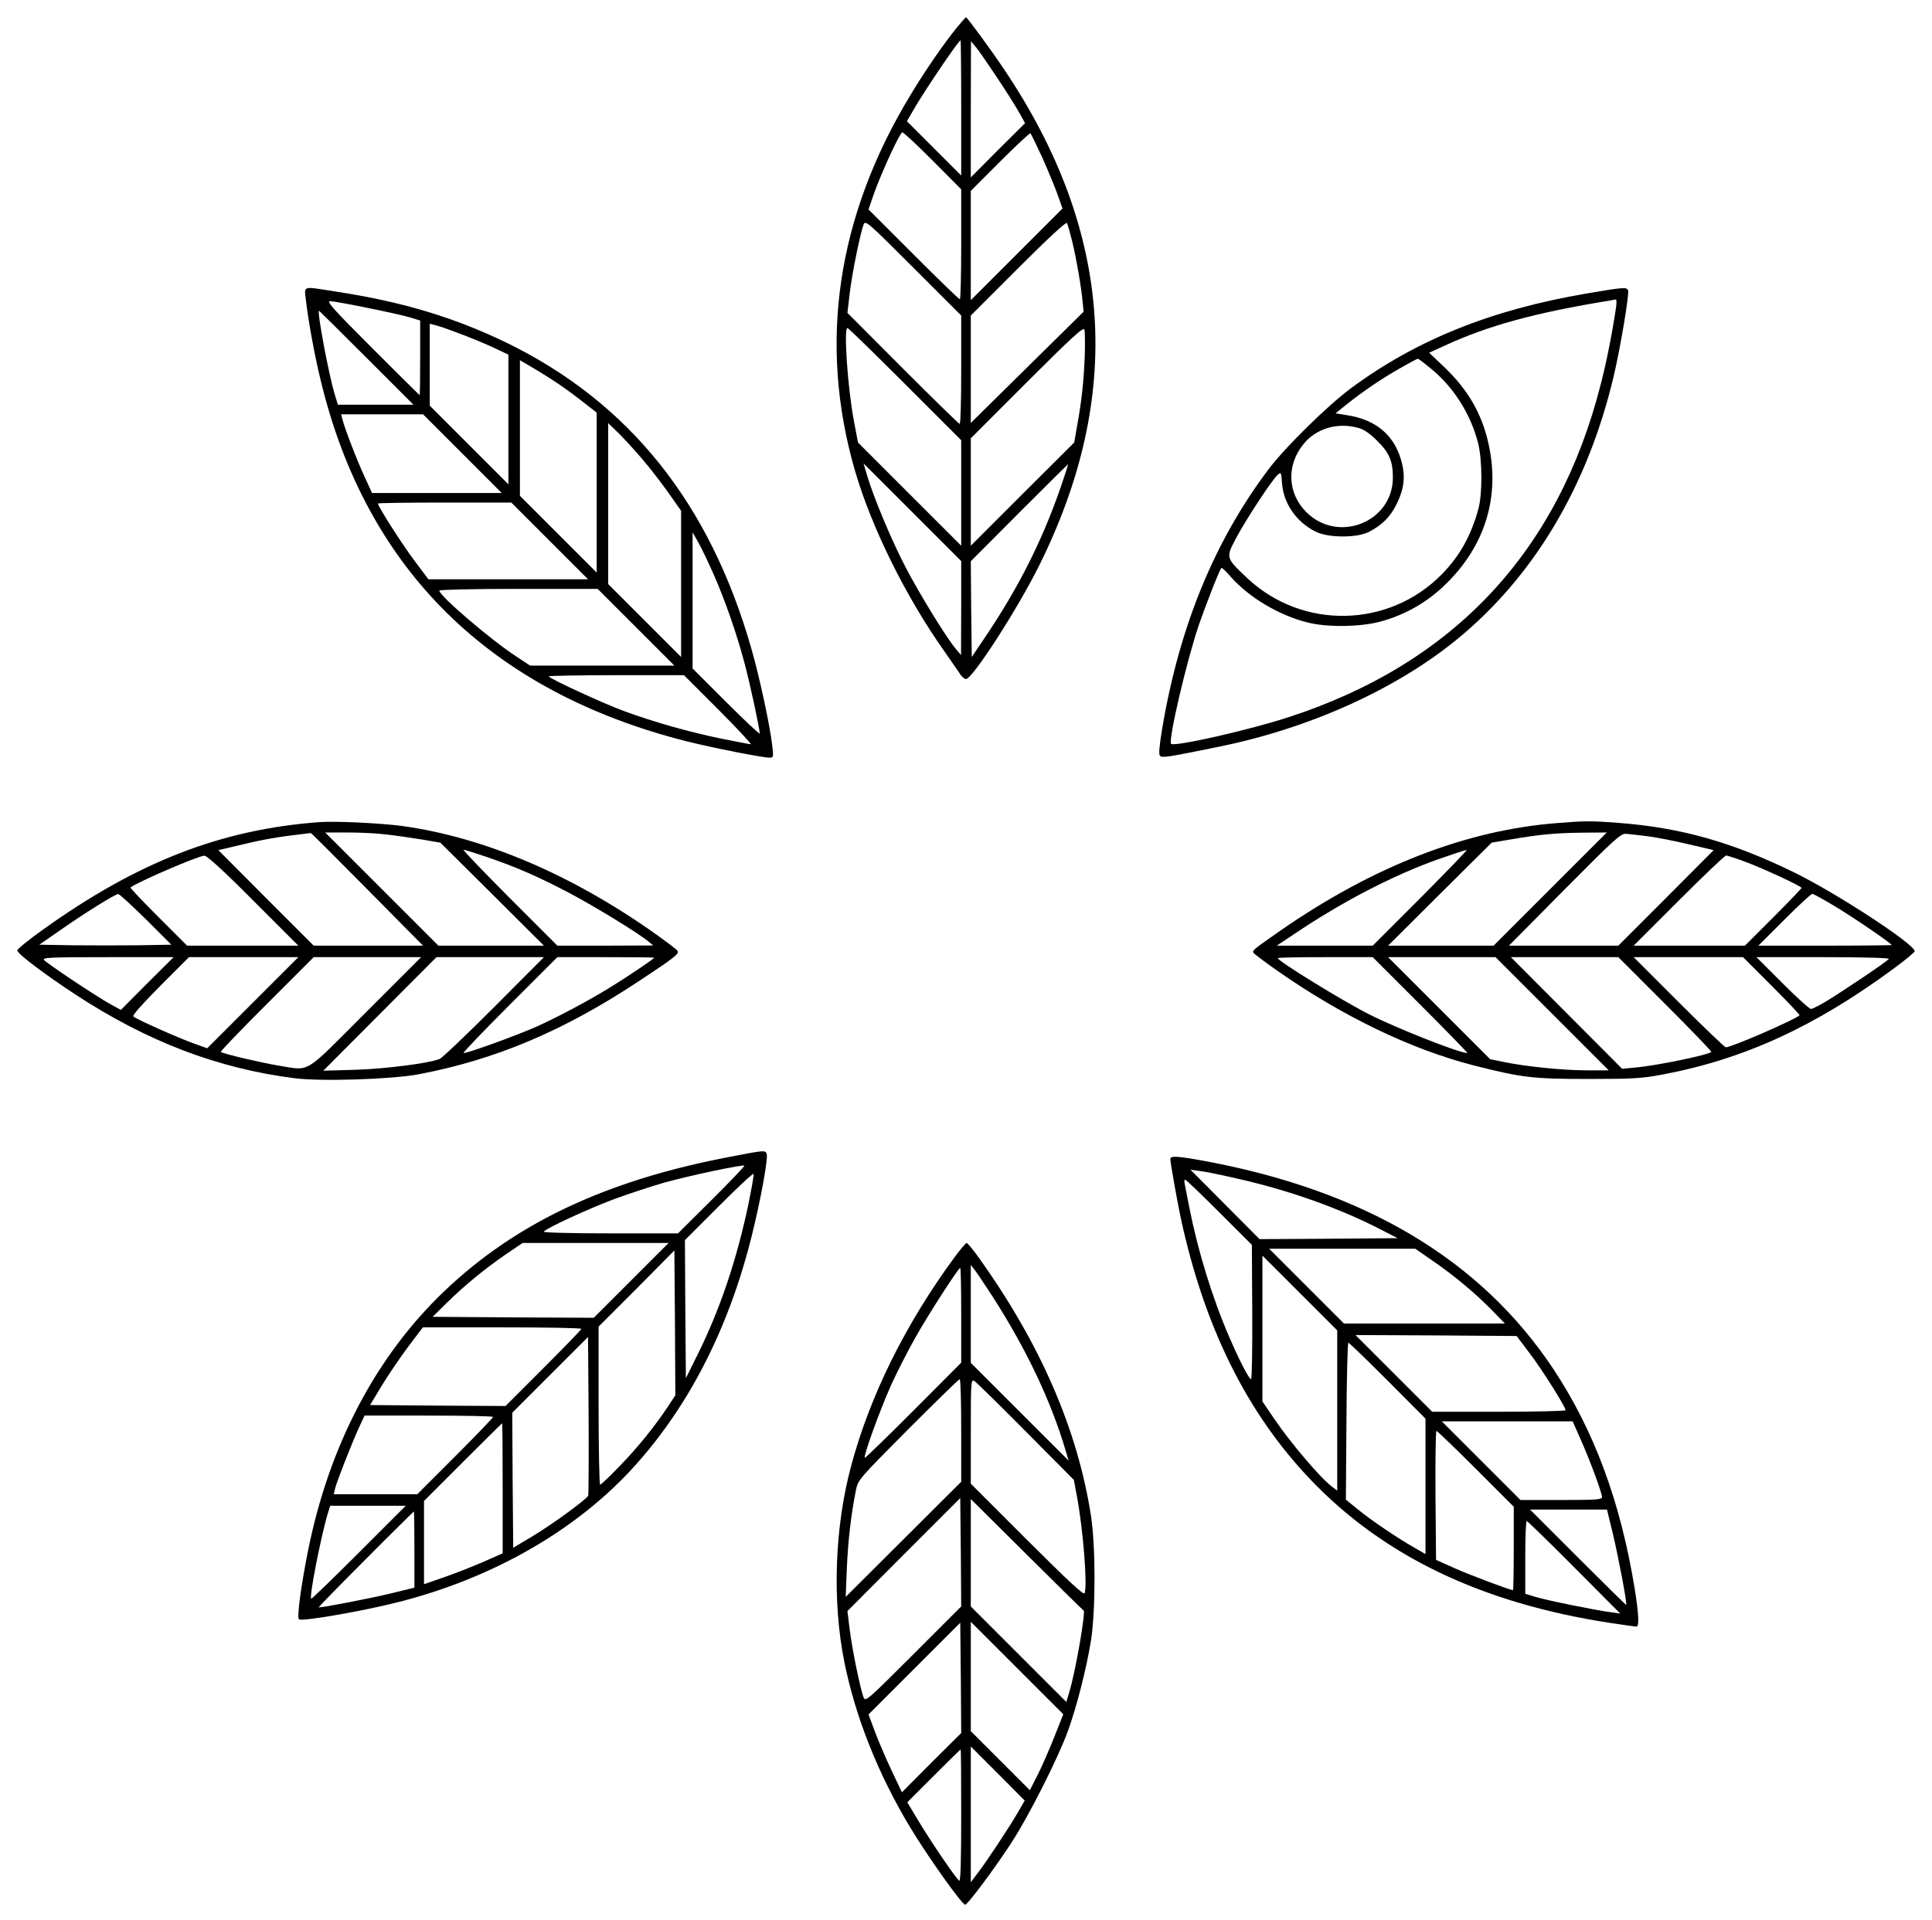 <?xml version="1.0" standalone="no"?>
<!DOCTYPE svg PUBLIC "-//W3C//DTD SVG 20010904//EN"
 "http://www.w3.org/TR/2001/REC-SVG-20010904/DTD/svg10.dtd">
<svg version="1.0" xmlns="http://www.w3.org/2000/svg"
 width="1007pt" height="1001pt" viewBox="0 0 1007 1001"
 preserveAspectRatio="xMidYMid meet">

<g transform="translate(0,1001) scale(0.1,-0.1)"
fill="#000000" stroke="none">
<path d="M4988 9867 c-68 -83 -167 -227 -241 -350 -385 -634 -483 -1296 -291
-1960 86 -296 265 -658 466 -942 34 -49 71 -102 81 -117 9 -16 24 -28 32 -28
33 0 264 357 379 587 446 893 388 1744 -178 2588 -66 99 -195 275 -201 275 -2
0 -23 -24 -47 -53z m22 -419 l0 -353 -142 142 -141 141 43 74 c65 109 227 348
237 348 1 0 3 -159 3 -352z m184 162 c46 -69 98 -151 116 -183 l33 -59 -142
-141 -141 -142 0 355 1 355 25 -30 c14 -16 62 -86 108 -155z m-332 -438 l148
-149 0 -286 c0 -158 -3 -287 -7 -287 -5 0 -113 105 -242 234 l-234 234 27 79
c42 118 137 323 149 323 7 0 78 -67 159 -148z m571 16 c30 -68 66 -155 80
-194 l25 -71 -239 -239 -239 -239 0 285 0 285 152 152 c83 83 155 150 159 148
3 -3 31 -60 62 -127z m-423 -1105 c0 -156 -3 -283 -8 -283 -4 0 -137 130 -296
289 l-289 290 12 103 c12 102 54 308 72 357 10 24 19 16 259 -224 l250 -250 0
-282z m579 667 c22 -92 47 -236 54 -315 l5 -50 -294 -290 -294 -290 0 280 0
280 247 247 c158 158 250 243 254 235 4 -6 16 -50 28 -97z m65 -595 c-5 -135
-17 -240 -40 -366 l-15 -86 -270 -269 -269 -269 0 280 0 280 292 292 c232 232
294 289 300 275 3 -9 4 -71 2 -137z m-937 -147 l293 -293 0 -275 0 -275 -269
269 -269 269 -21 111 c-33 174 -54 486 -34 486 5 0 140 -132 300 -292z m293
-1168 l-1 -245 -27 32 c-47 55 -188 284 -261 424 -73 140 -164 357 -200 475
l-20 68 254 -254 255 -255 0 -245z m538 688 c-99 -304 -231 -572 -421 -851
l-62 -92 -3 250 -2 249 252 253 c139 139 254 253 255 253 1 0 -7 -28 -19 -62z"/>
<path d="M1594 8448 c13 -110 45 -289 78 -423 237 -984 883 -1621 1908 -1880
136 -34 394 -85 432 -85 19 0 20 4 14 57 -13 113 -67 363 -111 516 -216 754
-635 1277 -1270 1588 -274 133 -546 216 -895 269 -177 28 -164 32 -156 -42z
m321 -43 c94 -19 194 -41 223 -50 l52 -16 0 -194 c0 -107 -1 -195 -3 -195 -1
0 -112 110 -247 245 -202 202 -240 245 -220 245 14 0 102 -16 195 -35z m-5
-260 l245 -245 -197 0 -197 0 -16 53 c-32 106 -94 437 -82 437 1 0 112 -110
247 -245z m480 128 c52 -19 132 -52 178 -73 l82 -39 0 -338 0 -338 -205 205
-205 205 0 213 0 214 28 -7 c15 -3 70 -22 122 -42z m485 -241 c39 -24 107 -73
153 -109 l82 -64 0 -417 0 -417 -200 200 -200 200 0 353 0 354 48 -28 c26 -15
79 -47 117 -72z m-465 -387 l205 -205 -338 0 -338 0 -38 83 c-40 86 -104 252
-116 300 l-7 27 214 0 213 0 205 -205z m939 -30 c38 -44 98 -122 135 -174 l66
-94 0 -381 0 -381 -190 190 -190 190 0 420 0 419 56 -54 c30 -30 86 -91 123
-135z m-484 -425 l200 -200 -416 0 -416 0 -75 100 c-65 87 -188 280 -188 295
0 3 156 5 348 5 l347 0 200 -200z m855 -175 c58 -131 120 -309 160 -460 28
-103 80 -345 80 -369 0 -6 -79 68 -175 164 l-175 175 0 355 0 355 31 -55 c17
-30 52 -104 79 -165z m-405 -275 l200 -200 -376 0 -376 0 -74 49 c-133 87
-399 315 -399 342 0 5 178 9 413 9 l412 0 200 -200z m430 -430 c99 -99 174
-180 168 -180 -7 0 -77 14 -157 30 -169 35 -345 85 -501 142 -110 40 -395 172
-395 182 0 3 159 6 353 6 l352 0 180 -180z"/>
<path d="M8270 8480 c-498 -85 -885 -241 -1226 -492 -124 -92 -341 -305 -431
-423 -282 -374 -465 -818 -555 -1351 -16 -96 -19 -137 -12 -144 12 -12 37 -8
302 46 471 95 919 296 1239 555 404 328 686 798 823 1374 35 146 83 433 76
451 -7 18 -22 17 -216 -16z m154 -67 c-18 -124 -49 -286 -81 -408 -222 -873
-768 -1455 -1627 -1734 -208 -68 -595 -155 -612 -139 -16 17 80 429 144 618
37 107 108 289 118 299 3 3 25 -18 49 -46 94 -107 251 -201 400 -238 99 -26
275 -24 378 4 131 35 249 102 348 201 199 197 276 447 220 715 -34 163 -106
290 -235 413 l-77 73 83 38 c226 104 471 171 858 234 14 2 28 5 32 6 4 0 4
-16 2 -36z m-963 -327 c118 -97 206 -238 244 -389 21 -88 22 -261 1 -339 -38
-140 -97 -246 -191 -342 -276 -281 -727 -290 -1014 -20 -113 107 -113 105 -57
211 52 97 185 300 215 327 18 16 19 15 23 -41 7 -107 75 -205 176 -255 67 -33
217 -33 279 0 67 35 110 78 142 143 42 85 48 151 22 237 -38 125 -130 202
-271 226 l-69 11 57 46 c92 73 181 133 277 188 49 28 92 51 95 51 3 0 35 -24
71 -54z m-377 -308 c27 -8 60 -31 96 -68 62 -61 80 -105 80 -191 -1 -231 -286
-344 -451 -179 -99 99 -105 245 -14 356 67 82 180 114 289 82z"/>
<path d="M1665 5724 c-513 -38 -948 -207 -1442 -561 -73 -52 -133 -101 -133
-108 0 -17 145 -126 305 -231 373 -244 739 -384 1139 -435 140 -18 504 -6 646
20 402 76 759 227 1150 486 197 130 213 144 200 160 -7 8 -56 45 -109 83 -439
312 -897 507 -1326 566 -115 15 -345 26 -430 20z m250 -351 l290 -293 -285 0
-285 0 -249 249 -248 249 128 30 c112 27 184 39 319 55 17 2 32 4 35 4 3 0
135 -132 295 -294z m95 287 c47 -5 130 -17 185 -26 l100 -17 270 -268 270
-269 -275 0 -275 0 -295 295 -295 295 115 0 c63 0 153 -4 200 -10z m531 -119
c154 -53 259 -99 418 -182 130 -68 363 -210 419 -256 l27 -22 -250 -1 -250 0
-250 250 c-137 138 -245 250 -239 250 7 0 63 -18 125 -39z m-1221 -226 l235
-235 -290 0 -290 0 -150 150 c-82 82 -147 151 -145 153 28 25 352 165 385 166
13 1 100 -78 255 -234z m-560 -97 l133 -133 -172 -3 c-94 -1 -249 -1 -344 0
l-172 3 108 75 c124 87 287 189 303 189 6 1 70 -59 144 -131z m7 -335 l-137
-138 -53 29 c-73 40 -331 212 -347 231 -11 13 25 15 331 15 l344 0 -138 -137z
m551 -100 l-238 -238 -67 24 c-82 29 -304 128 -318 142 -6 6 45 63 140 159
l150 150 285 0 285 0 -237 -237z m587 -53 c-329 -329 -284 -302 -455 -275 -95
16 -290 62 -299 71 -3 3 105 115 239 249 l245 245 280 0 280 0 -290 -290z
m670 29 c-143 -143 -271 -265 -284 -270 -56 -22 -277 -51 -436 -56 l-170 -5
295 296 295 296 280 0 280 0 -260 -261z m835 258 c0 -4 -112 -81 -205 -139
-113 -72 -288 -166 -408 -220 -106 -47 -357 -138 -381 -138 -6 0 102 113 239
250 l250 250 252 0 c139 0 253 -1 253 -3z"/>
<path d="M8115 5719 c-473 -37 -955 -224 -1439 -559 -145 -101 -150 -105 -142
-118 4 -6 60 -48 124 -93 340 -238 700 -411 1026 -494 248 -63 305 -70 596
-70 234 0 279 3 385 23 425 80 797 251 1206 553 60 44 109 85 109 90 0 36
-403 300 -625 409 -324 159 -592 235 -918 260 -145 11 -174 11 -322 -1z m-35
-344 l-295 -295 -275 0 -275 0 270 269 270 268 100 17 c153 26 228 33 370 35
l130 1 -295 -295z m510 275 c47 -6 143 -25 214 -42 l128 -30 -248 -249 -249
-249 -285 0 -285 0 290 293 c262 264 293 292 320 290 17 -1 68 -7 115 -13z
m-1185 -320 l-250 -250 -250 0 -250 0 90 60 c252 170 517 307 750 390 77 27
144 49 150 49 5 1 -103 -111 -240 -249z m1687 189 c93 -34 298 -129 298 -138
0 -3 -66 -72 -147 -153 l-148 -148 -290 0 -290 0 235 235 c129 129 240 235
247 235 6 0 49 -14 95 -31z m474 -235 c101 -61 294 -193 294 -201 0 -1 -156
-3 -347 -3 l-348 0 135 135 c74 74 140 135 146 135 6 0 60 -30 120 -66z
m-2161 -514 c137 -137 247 -250 243 -250 -41 0 -363 127 -510 201 -139 70
-478 279 -478 294 0 3 111 5 248 5 l247 0 250 -250z m685 -45 l295 -295 -115
0 c-123 0 -321 20 -434 44 l-69 14 -266 266 -266 266 280 0 280 0 295 -295z
m590 50 c134 -134 242 -246 240 -249 -17 -16 -287 -72 -393 -81 l-72 -7 -290
291 -290 291 280 0 280 0 245 -245z m555 95 c82 -82 147 -151 145 -153 -26
-24 -355 -167 -385 -167 -5 0 -116 106 -245 235 l-235 235 285 0 285 0 150
-150z m610 141 c-6 -12 -245 -172 -331 -224 -34 -20 -68 -37 -75 -37 -8 0 -75
61 -149 135 l-135 135 348 0 c213 0 346 -4 342 -9z"/>
<path d="M3809 3980 c-646 -122 -1120 -345 -1494 -702 -355 -339 -599 -803
-709 -1350 -37 -185 -59 -349 -48 -360 13 -13 336 43 523 91 478 122 902 362
1199 678 298 318 515 734 638 1229 46 184 87 407 78 429 -7 19 -11 19 -187
-15z m-100 -226 l-175 -174 -353 0 c-201 0 -350 4 -347 9 11 17 232 119 368
170 76 28 195 67 265 87 139 38 405 94 413 87 2 -2 -74 -83 -171 -179z m191
-26 c-61 -289 -148 -546 -263 -778 l-62 -125 -3 360 -2 360 177 177 c98 98
179 174 181 168 2 -6 -11 -79 -28 -162z m-610 -393 l-195 -195 -420 2 -420 3
75 74 c95 93 198 177 307 252 l87 59 380 0 381 0 -195 -195z m194 -654 c-72
-109 -160 -217 -253 -313 -52 -54 -98 -98 -103 -98 -4 0 -8 185 -8 412 l0 412
198 198 197 199 3 -378 2 -377 -36 -55z m-454 401 c0 -4 -89 -96 -198 -205
l-197 -197 -353 2 -353 3 57 95 c31 52 93 143 137 203 l81 107 413 0 c227 0
413 -3 413 -8z m36 -869 c-8 -19 -184 -148 -292 -213 l-99 -59 -3 352 -2 352
197 197 198 198 3 -407 c1 -225 0 -413 -2 -420z m-496 410 c0 -4 -89 -97 -197
-205 l-198 -198 -218 0 -217 0 6 28 c9 38 86 233 123 315 l31 67 335 0 c184 0
335 -3 335 -7z m50 -372 l0 -339 -104 -46 c-58 -25 -150 -61 -205 -80 l-101
-35 0 217 0 217 202 202 c112 112 204 203 205 203 2 0 3 -153 3 -339z m-750
-336 c-134 -134 -246 -242 -248 -240 -11 10 47 305 83 433 l16 52 197 0 197 0
-245 -245z m290 16 l0 -198 -127 -31 c-104 -25 -346 -72 -372 -72 -3 0 107
113 244 250 137 138 251 250 252 250 2 0 3 -89 3 -199z"/>
<path d="M6100 3968 c0 -19 36 -221 54 -306 123 -570 344 -1017 677 -1366 380
-398 890 -643 1556 -746 72 -11 136 -20 142 -20 16 0 13 61 -9 200 -74 453
-212 824 -425 1145 -376 565 -975 924 -1804 1080 -150 28 -191 31 -191 13z
m360 -105 c264 -60 526 -154 735 -262 l90 -46 -360 -3 -360 -2 -180 181 -180
181 50 -7 c28 -3 120 -22 205 -42z m-105 -173 l170 -170 2 -350 c1 -193 -2
-350 -6 -350 -11 0 -60 95 -114 220 -88 203 -163 448 -207 670 -11 58 -23 115
-25 128 -3 12 -2 22 2 22 5 0 85 -77 178 -170z m1111 -252 c112 -77 219 -166
309 -257 l69 -71 -419 0 -420 0 -195 195 -195 195 381 0 381 0 89 -62z m-496
-781 l0 -418 -28 21 c-59 44 -214 226 -301 354 l-61 90 0 380 0 380 195 -195
195 -195 0 -417z m1003 298 c64 -84 187 -279 187 -297 0 -4 -156 -8 -348 -8
l-347 0 -200 200 -200 200 420 -2 420 -3 68 -90z m-740 -143 l197 -198 0 -353
0 -353 -57 33 c-84 47 -229 145 -298 202 l-60 49 3 409 c1 225 6 409 10 409 4
0 96 -89 205 -198z m1007 -309 c49 -111 110 -276 110 -298 0 -13 -33 -15 -213
-15 l-212 0 -205 205 -205 205 341 0 341 0 43 -97z m-548 -150 l198 -198 0
-217 c0 -120 -2 -218 -4 -218 -15 0 -219 77 -301 113 l-100 45 -3 336 c-1 185
1 336 5 336 4 0 97 -89 205 -197z m716 -345 c29 -123 74 -360 68 -365 -1 -1
-114 110 -251 247 l-250 250 201 0 200 0 32 -132z m-203 -169 l240 -241 -50 7
c-77 10 -334 62 -392 80 l-53 16 0 189 c0 105 3 190 8 190 4 0 115 -108 247
-241z"/>
<path d="M4977 3458 c-256 -348 -442 -722 -540 -1088 -87 -320 -100 -707 -36
-1025 58 -287 175 -582 342 -860 90 -150 271 -405 288 -405 12 0 148 181 240
322 91 140 240 434 295 583 46 127 98 330 121 476 24 158 24 490 -1 649 -70
450 -265 897 -584 1343 -30 42 -59 77 -64 77 -4 0 -32 -33 -61 -72z m199 -211
c177 -277 302 -542 378 -798 l16 -54 -255 255 -255 255 0 255 0 255 20 -25
c11 -14 54 -78 96 -143z m-166 -94 l0 -247 -247 -248 c-136 -136 -251 -248
-255 -248 -12 0 79 251 137 380 29 64 85 174 124 243 67 120 226 367 236 367
3 0 5 -111 5 -247z m0 -601 l0 -267 -301 -300 -301 -300 6 150 c6 141 22 280
47 405 11 55 13 57 272 318 144 144 265 262 269 262 5 0 8 -120 8 -268z m336
-4 l251 -253 16 -85 c32 -170 56 -466 40 -506 -4 -12 -84 63 -299 277 l-294
294 0 273 c0 257 1 272 18 263 9 -5 130 -124 268 -263z m-585 -1162 c-241
-241 -250 -249 -260 -225 -18 48 -60 254 -72 352 l-12 98 294 295 294 294 3
-282 2 -283 -249 -249z m887 228 c12 -5 -42 -318 -74 -423 l-16 -54 -249 249
-249 249 0 280 0 280 292 -290 c161 -160 294 -291 296 -291z m-793 -793 l-154
-155 -54 114 c-30 63 -69 155 -87 203 l-33 89 239 239 239 239 3 -287 2 -288
-155 -154z m640 133 c-26 -65 -65 -155 -87 -198 l-40 -79 -154 154 -154 154 0
285 0 285 241 -241 241 -241 -47 -119z m-191 -395 c-44 -76 -163 -256 -211
-318 l-33 -44 0 354 0 354 141 -141 140 -141 -37 -64z m-294 -15 c0 -224 -3
-343 -10 -339 -16 10 -140 192 -208 304 l-63 105 138 138 c76 76 139 138 140
138 2 0 3 -156 3 -346z"/>
</g>
</svg>
